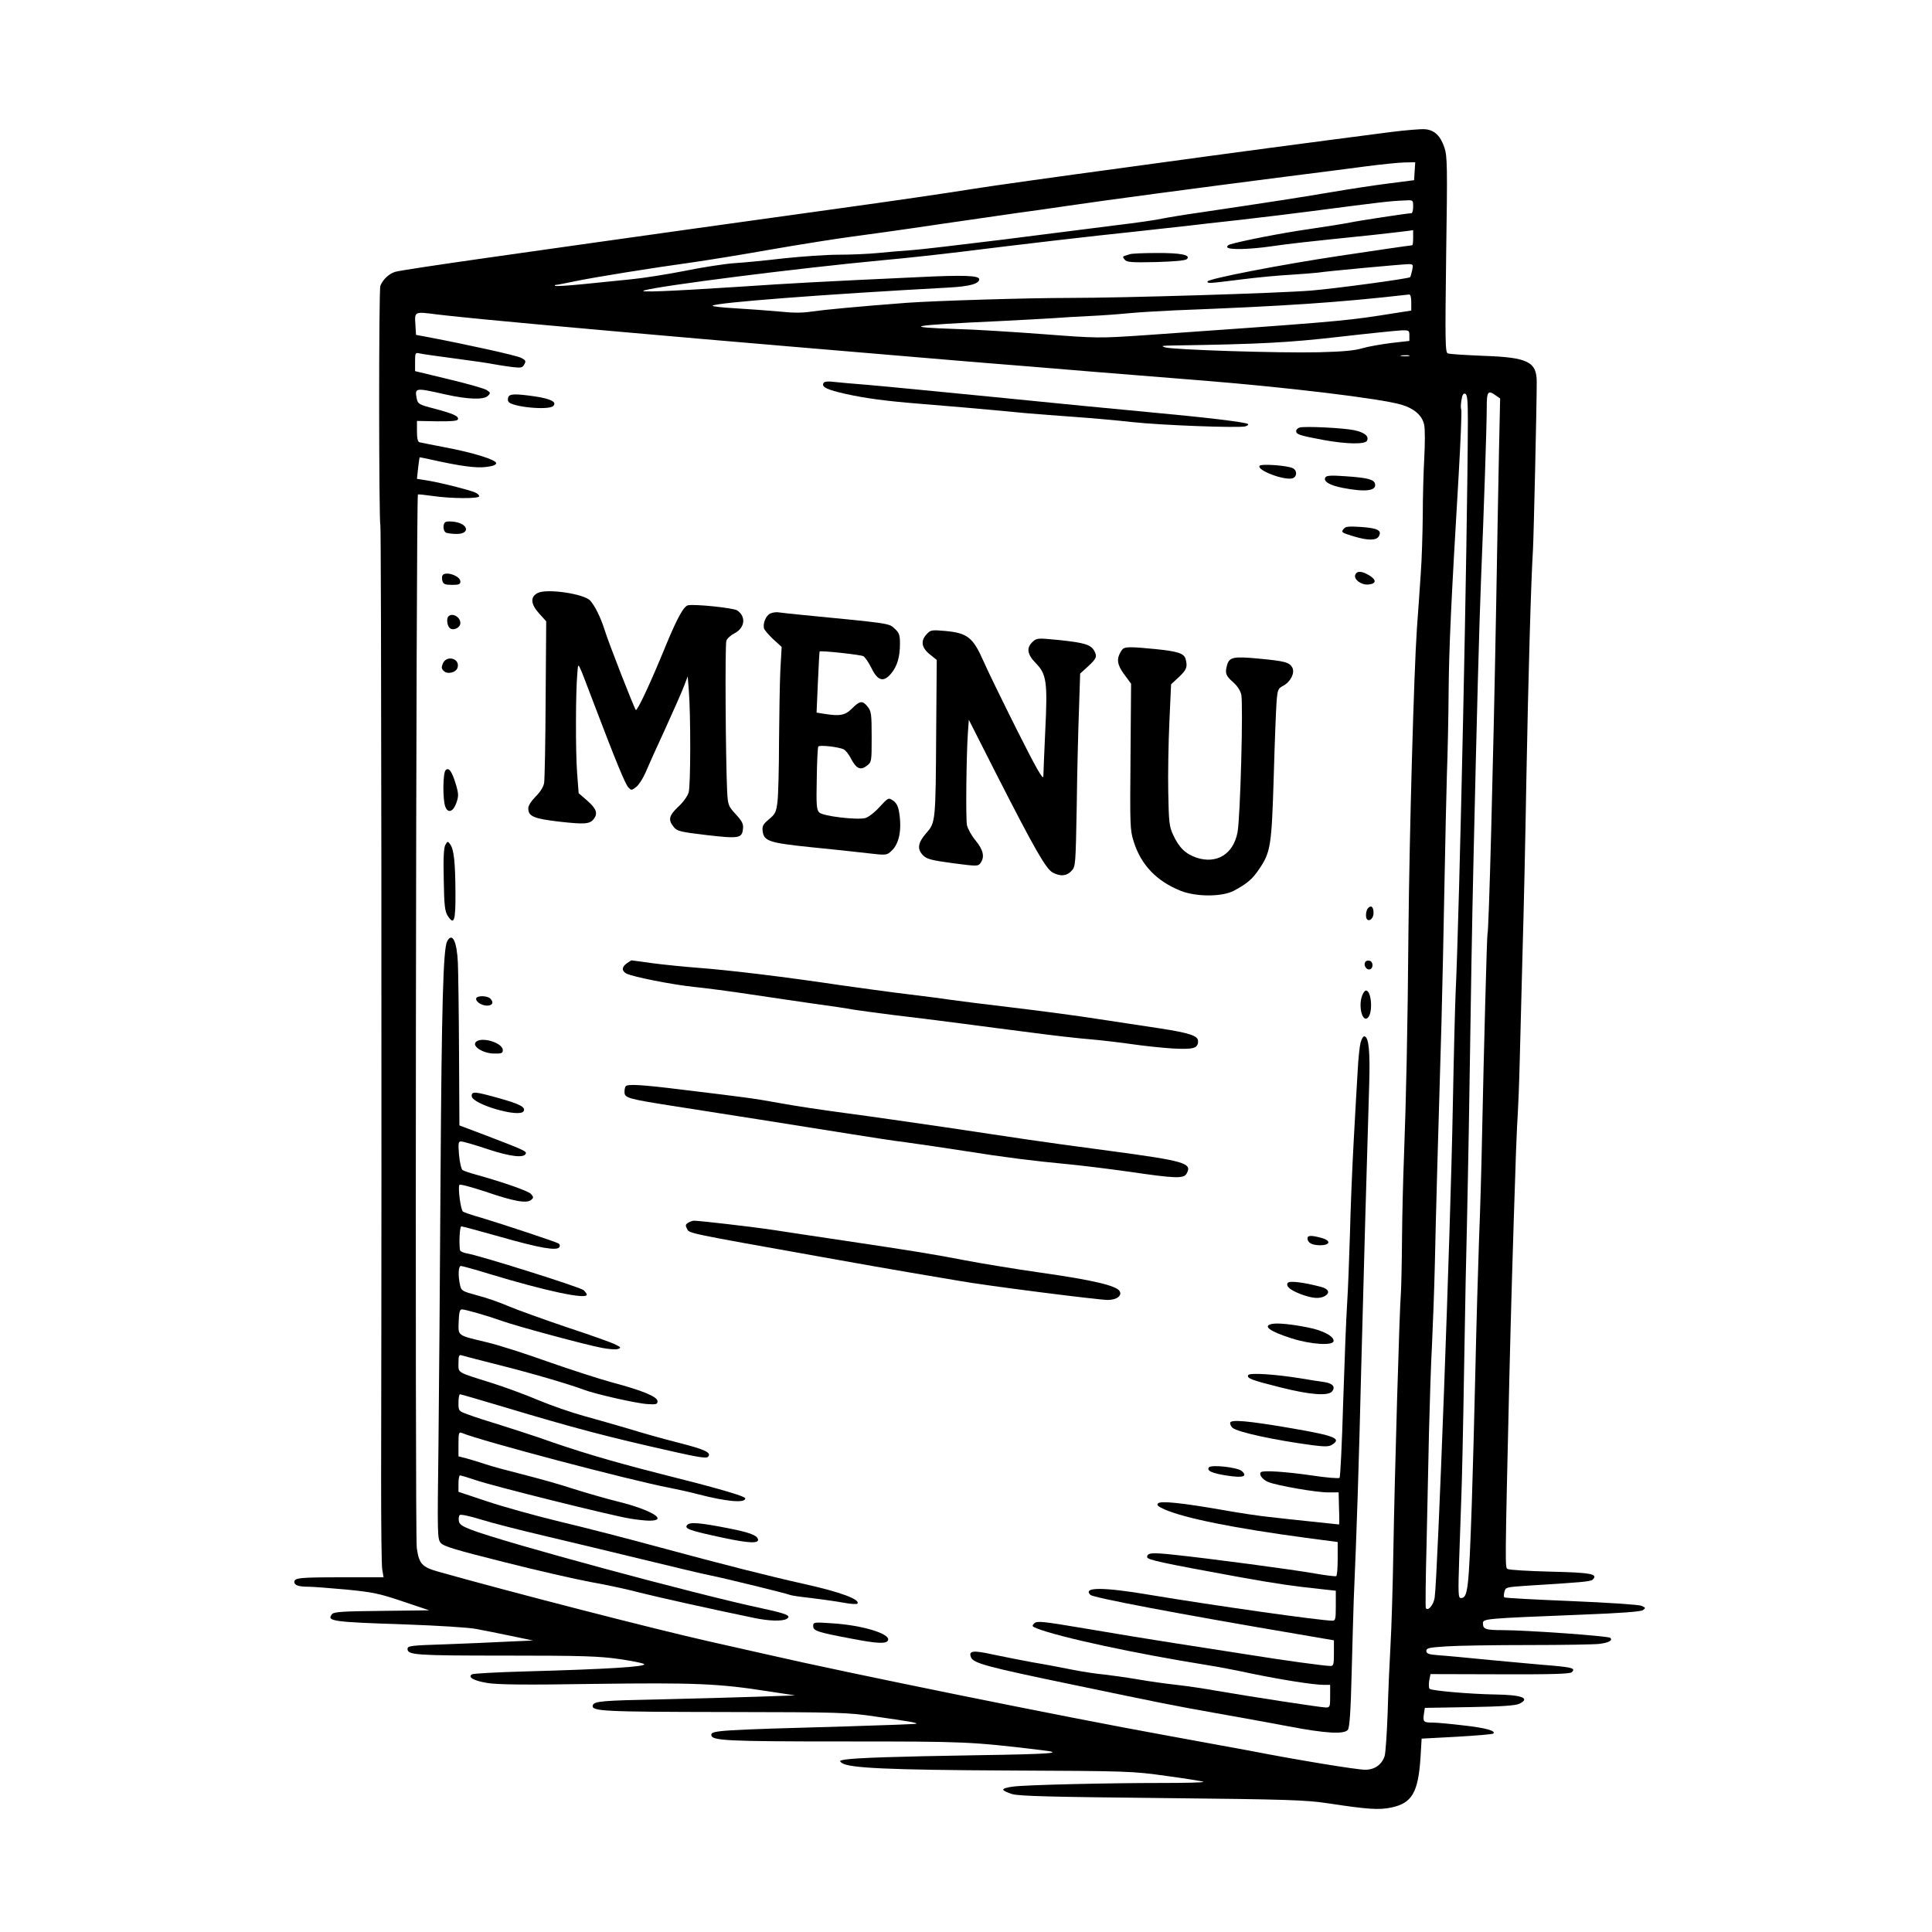<?xml version="1.0" standalone="no"?>
<!DOCTYPE svg PUBLIC "-//W3C//DTD SVG 20010904//EN"
 "http://www.w3.org/TR/2001/REC-SVG-20010904/DTD/svg10.dtd">
<svg version="1.0" xmlns="http://www.w3.org/2000/svg"
 width="1024pt" height="1024pt" viewBox="0 0 1024 1024"
 preserveAspectRatio="xMidYMid meet">

<g transform="translate(0,1024) scale(0.1,-0.1)"
fill="#000000" stroke="none">
<path d="M7370 9540 c-485 -63 -759 -99 -1385 -185 -385 -52 -754 -104 -820
-115 -136 -22 -438 -66 -720 -105 -212 -29 -1157 -161 -1860 -261 -253 -36
-474 -69 -491 -75 -33 -10 -66 -42 -78 -74 -9 -24 -8 -1253 0 -1267 5 -8 8
-3116 4 -5054 0 -243 2 -460 6 -483 l7 -41 -221 0 c-226 0 -252 -3 -252 -25 0
-17 23 -25 74 -25 24 0 114 -7 202 -15 141 -14 175 -21 299 -63 l140 -47 -251
-3 c-205 -2 -254 -5 -264 -17 -31 -38 2 -42 395 -55 165 -6 332 -16 370 -24
39 -7 122 -24 185 -37 l115 -24 -135 -6 c-74 -4 -220 -10 -325 -14 -189 -6
-205 -8 -205 -25 0 -32 44 -35 520 -35 407 0 493 -3 600 -18 69 -10 129 -22
134 -27 14 -14 -195 -27 -634 -39 -146 -4 -271 -11 -278 -15 -25 -15 8 -34 80
-46 53 -9 199 -11 567 -5 533 7 660 2 921 -39 l145 -22 -205 -7 c-113 -4 -342
-10 -510 -14 -310 -6 -351 -10 -358 -31 -10 -32 48 -35 698 -36 614 -1 652 -2
800 -24 183 -26 222 -33 217 -38 -1 -2 -165 -8 -363 -14 -683 -19 -724 -22
-724 -45 0 -31 76 -35 705 -35 648 0 668 -1 1045 -46 129 -15 58 -21 -342 -27
-436 -7 -637 -14 -698 -23 -31 -5 -33 -7 -18 -18 37 -27 246 -37 888 -40 631
-3 649 -3 834 -29 103 -14 191 -28 194 -31 3 -4 -96 -6 -219 -6 -285 0 -718
-10 -787 -19 -29 -3 -54 -10 -55 -16 -1 -5 21 -16 48 -24 39 -11 211 -15 795
-21 671 -7 758 -10 880 -28 210 -32 270 -36 335 -22 109 23 142 80 154 265 l6
100 187 10 c102 6 189 13 193 17 15 14 -41 30 -158 43 -67 8 -141 15 -164 15
-48 0 -52 4 -46 46 l5 32 236 4 c170 3 245 8 265 18 60 29 14 47 -128 49 -133
2 -338 20 -348 30 -4 4 -5 24 -2 43 l7 35 368 -1 c280 -1 372 2 381 11 20 20
5 25 -103 35 -57 4 -202 18 -323 29 -121 12 -248 24 -282 26 -52 4 -63 9 -63
23 0 15 14 18 108 24 59 4 256 7 437 7 182 0 348 3 371 6 50 6 73 18 59 32
-10 10 -445 41 -572 41 -87 0 -103 5 -103 35 0 26 1 26 523 47 211 8 313 16
325 24 15 11 15 13 -8 23 -14 6 -180 17 -373 25 -192 8 -351 16 -354 20 -3 3
-3 16 1 30 6 23 10 24 113 31 292 18 344 22 355 33 30 30 -10 37 -225 42 -117
3 -218 9 -226 14 -14 9 -15 -17 9 1016 9 370 17 655 35 1190 3 91 8 188 10
215 2 28 7 151 10 275 3 124 10 385 15 580 6 195 15 603 20 905 10 543 25
1064 35 1220 4 68 20 766 20 891 0 107 -48 130 -283 138 -95 4 -179 9 -188 13
-14 5 -15 56 -9 523 7 467 6 522 -9 567 -21 63 -53 94 -103 98 -21 2 -103 -5
-183 -15z m128 -207 l-3 -48 -132 -17 c-72 -9 -211 -30 -310 -47 -171 -29
-327 -53 -684 -106 -92 -13 -187 -29 -211 -34 -25 -6 -134 -22 -244 -35 -109
-14 -379 -48 -599 -76 -220 -27 -438 -53 -485 -56 -47 -3 -126 -10 -177 -15
-51 -5 -144 -9 -208 -9 -63 0 -193 -9 -288 -19 -94 -11 -215 -23 -267 -26 -52
-4 -170 -22 -262 -41 -92 -18 -218 -38 -280 -44 -62 -6 -178 -18 -257 -26 -79
-8 -146 -12 -149 -9 -3 3 -1 5 5 5 5 0 52 9 104 20 102 21 398 69 623 100 77
11 269 42 426 70 157 27 341 56 410 65 69 9 278 38 465 66 187 27 374 54 415
60 41 5 165 23 275 39 203 30 654 90 1160 155 154 19 343 44 420 54 77 10 166
19 198 20 l58 1 -3 -47z m-8 -188 c0 -19 -4 -35 -9 -35 -19 0 -281 -40 -323
-49 -24 -5 -122 -21 -218 -35 -146 -21 -352 -61 -423 -82 -9 -3 -15 -10 -12
-15 9 -14 121 -11 237 6 97 14 169 22 528 59 80 9 162 18 183 21 l37 5 0 -40
c0 -22 -2 -40 -5 -40 -7 0 -233 -33 -385 -56 -314 -47 -700 -122 -700 -136 0
-11 3 -11 180 11 85 11 205 22 265 25 61 4 124 9 140 11 42 7 450 45 481 45
24 0 25 -3 19 -32 -4 -18 -9 -35 -11 -37 -7 -8 -401 -61 -524 -71 -171 -14
-992 -39 -1280 -39 -223 0 -714 -15 -865 -26 -252 -19 -440 -37 -501 -46 -51
-8 -99 -8 -175 0 -57 5 -162 13 -232 17 -71 4 -125 10 -120 14 17 16 587 60
1253 96 109 6 160 20 160 44 0 20 -83 23 -325 11 -520 -24 -668 -32 -950 -51
-372 -24 -539 -31 -500 -19 87 25 801 116 1255 159 124 11 313 32 420 45 321
40 690 83 940 109 129 14 255 28 280 31 25 3 144 17 265 30 121 14 288 34 370
45 401 52 415 54 508 58 36 2 37 1 37 -33z m-10 -508 l0 -43 -172 -27 c-189
-29 -290 -37 -1245 -104 -238 -16 -247 -16 -535 6 -161 12 -365 25 -453 27
-308 10 -257 20 220 42 127 6 259 14 295 16 36 3 119 8 185 11 66 3 161 10
210 15 50 5 158 11 240 15 591 23 865 41 1243 84 8 1 12 -14 12 -42z m-4900
-91 c255 -25 998 -91 1590 -141 294 -25 614 -52 710 -60 96 -8 258 -22 360
-30 102 -8 349 -28 550 -45 201 -16 453 -36 560 -45 466 -37 967 -97 1078
-130 70 -21 112 -59 121 -110 4 -22 4 -98 0 -170 -4 -71 -8 -209 -8 -305 -1
-96 -5 -238 -11 -315 -5 -77 -14 -205 -20 -285 -16 -231 -40 -1093 -45 -1615
-4 -499 -12 -879 -24 -1195 -4 -102 -9 -293 -10 -425 -1 -132 -4 -262 -6 -290
-7 -70 -33 -959 -40 -1370 -3 -187 -10 -410 -15 -495 -5 -85 -12 -245 -15
-355 -4 -110 -11 -215 -16 -232 -15 -46 -53 -73 -103 -73 -44 0 -351 50 -613
101 -87 16 -293 54 -458 84 -499 90 -1689 331 -2095 425 -74 17 -216 49 -315
71 -288 65 -1042 259 -1429 368 -89 25 -105 41 -117 127 -10 66 -4 5573 6
5583 2 2 38 -2 80 -8 96 -14 245 -15 245 -1 0 6 -10 15 -22 20 -37 15 -168 48
-240 61 l-68 11 6 57 c4 31 7 56 8 57 1 1 28 -5 61 -12 152 -34 238 -46 291
-39 36 4 54 11 54 20 0 18 -121 56 -276 85 -65 13 -125 24 -131 26 -9 2 -13
23 -13 58 l0 55 106 -2 c75 -1 108 2 111 10 6 17 -23 30 -124 57 -82 21 -88
25 -94 52 -11 60 -11 60 154 23 116 -26 202 -29 223 -7 15 15 14 17 -7 31 -13
8 -104 34 -201 57 l-178 43 0 50 c0 46 1 49 23 44 12 -3 96 -15 187 -27 91
-12 183 -25 205 -30 22 -4 66 -11 97 -15 50 -6 58 -4 67 14 10 17 7 22 -16 34
-24 13 -283 70 -493 110 l-65 12 -3 49 c-5 76 -8 75 110 60 56 -7 177 -19 268
-28z m4890 -85 l0 -28 -97 -11 c-54 -7 -123 -19 -153 -28 -39 -12 -105 -18
-229 -21 -211 -5 -774 13 -816 26 -25 8 -16 9 50 10 456 7 604 15 875 46 157
18 304 33 328 34 40 1 42 0 42 -28z m-2 -108 c-10 -2 -28 -2 -40 0 -13 2 -5 4
17 4 22 1 32 -1 23 -4z m312 -342 c-2 -624 -44 -2593 -65 -3036 -3 -66 -10
-340 -15 -610 -12 -655 -80 -2477 -96 -2593 -6 -39 -36 -74 -47 -55 -2 5 -1
154 4 333 4 179 10 449 13 600 4 151 10 361 16 465 5 105 12 296 15 425 5 247
18 704 35 1275 5 187 12 520 16 740 4 220 10 483 13 585 4 102 8 295 9 430 2
244 14 493 53 1148 11 188 17 346 14 351 -3 6 -3 28 1 50 4 28 10 38 20 34 11
-4 14 -34 14 -142z m148 133 l23 -16 -6 -276 c-3 -152 -10 -522 -15 -822 -16
-876 -39 -1729 -46 -1741 -3 -6 -19 -596 -29 -1079 -3 -157 -10 -402 -16 -545
-5 -143 -14 -449 -19 -680 -5 -231 -14 -550 -19 -710 -16 -463 -21 -505 -58
-505 -14 0 -15 22 -9 207 4 115 9 258 11 318 3 61 10 371 15 690 5 319 12 661
15 760 2 99 7 329 10 510 13 837 16 1038 25 1435 18 787 30 1234 40 1485 15
361 30 807 30 903 0 88 6 96 48 66z"/>
<path d="M5990 8893 c-8 -2 -21 -7 -29 -9 -11 -4 -11 -7 0 -20 11 -14 36 -16
166 -13 101 3 156 8 164 16 22 22 -35 33 -164 32 -67 0 -129 -3 -137 -6z"/>
<path d="M4365 8210 c-13 -21 19 -36 118 -58 103 -23 215 -38 392 -52 114 -9
337 -28 565 -50 58 -5 175 -14 260 -20 85 -6 220 -18 300 -27 155 -17 559 -32
600 -23 13 4 19 9 14 13 -17 10 -216 34 -519 62 -154 14 -523 50 -820 80 -297
29 -601 59 -675 65 -74 6 -156 13 -181 16 -32 4 -49 2 -54 -6z"/>
<path d="M2694 8135 c-3 -8 -3 -19 1 -24 17 -28 212 -47 237 -23 21 21 -11 38
-97 51 -105 15 -134 14 -141 -4z"/>
<path d="M6888 7974 c-10 -3 -18 -11 -18 -19 0 -17 17 -23 139 -46 130 -24
229 -25 237 -4 10 24 -14 43 -69 55 -57 12 -262 22 -289 14z"/>
<path d="M6676 7771 c-15 -24 132 -79 175 -66 24 8 25 41 2 53 -28 15 -170 25
-177 13z"/>
<path d="M7025 7710 c-13 -21 21 -42 92 -56 120 -23 179 -16 171 21 -4 24 -41
33 -159 41 -71 5 -98 4 -104 -6z"/>
<path d="M2363 7474 c-18 -8 -16 -51 3 -58 9 -3 33 -6 55 -6 71 0 62 53 -11
64 -19 3 -41 3 -47 0z"/>
<path d="M7122 7437 c-15 -18 -13 -20 57 -41 74 -22 118 -21 130 3 16 30 -9
42 -96 48 -63 4 -81 3 -91 -10z"/>
<path d="M7183 7193 c-9 -24 33 -55 70 -51 42 4 44 24 5 48 -40 24 -66 26 -75
3z"/>
<path d="M2345 7190 c-3 -6 -3 -19 0 -30 5 -16 15 -20 51 -20 36 0 44 3 44 18
0 30 -80 57 -95 32z"/>
<path d="M2850 7097 c-40 -20 -38 -58 7 -108 l38 -42 -3 -411 c-1 -226 -5
-426 -8 -445 -3 -21 -20 -48 -45 -73 -23 -23 -39 -48 -39 -62 0 -43 28 -55
165 -71 134 -15 161 -13 182 14 23 30 14 55 -34 97 l-46 40 -8 105 c-9 112 -8
440 1 529 6 64 -5 84 90 -165 116 -305 164 -420 180 -438 16 -17 17 -17 42 2
14 11 35 44 48 73 12 29 59 134 105 233 45 99 91 203 101 230 l19 50 6 -75
c10 -125 10 -503 -1 -540 -6 -20 -29 -52 -55 -76 -49 -46 -55 -69 -25 -106 18
-23 32 -27 175 -44 173 -20 188 -17 193 34 3 25 -5 40 -38 76 -40 44 -42 48
-46 123 -8 173 -12 777 -4 797 4 12 24 30 44 40 55 29 61 89 13 121 -21 13
-221 34 -260 27 -23 -5 -56 -64 -117 -211 -81 -199 -153 -352 -160 -344 -9 10
-142 350 -165 423 -22 70 -52 129 -77 157 -33 36 -231 65 -278 40z"/>
<path d="M4082 6988 c-22 -11 -39 -50 -33 -78 2 -8 23 -33 48 -57 l46 -42 -7
-123 c-3 -68 -6 -238 -7 -378 0 -140 -4 -283 -8 -318 -7 -56 -11 -66 -45 -94
-30 -25 -37 -36 -34 -61 6 -55 32 -64 253 -87 110 -11 246 -25 302 -32 102
-12 103 -11 128 12 42 39 56 115 40 208 -5 30 -15 48 -32 59 -24 16 -25 16
-72 -35 -25 -28 -59 -54 -75 -58 -45 -11 -225 10 -244 30 -14 14 -16 39 -13
178 1 90 5 166 8 171 6 10 110 -2 135 -15 10 -5 27 -26 38 -48 28 -54 51 -65
84 -39 26 20 26 22 26 153 0 120 -2 136 -21 160 -27 34 -41 33 -83 -9 -37 -37
-65 -42 -150 -28 l-38 6 7 161 c4 89 8 162 9 163 5 6 218 -17 232 -25 9 -5 28
-33 43 -63 33 -68 64 -77 104 -29 32 38 47 88 47 158 0 46 -4 58 -28 80 -31
29 -20 27 -492 73 -52 5 -106 11 -120 13 -14 3 -35 0 -48 -6z"/>
<path d="M2377 6973 c-12 -11 -7 -50 7 -62 19 -16 56 2 56 27 0 32 -43 56 -63
35z"/>
<path d="M4912 6879 c-34 -35 -28 -72 16 -107 l37 -30 -3 -379 c-3 -481 -3
-482 -53 -539 -45 -52 -49 -85 -16 -118 19 -19 44 -26 157 -41 129 -17 134
-17 147 1 23 32 15 69 -26 119 -22 26 -42 63 -46 82 -7 37 -3 373 5 488 l5 70
147 -290 c202 -396 262 -501 298 -520 41 -21 73 -19 99 9 22 23 22 30 28 347
2 178 8 408 12 512 l6 187 43 39 c44 41 48 51 32 81 -18 33 -51 43 -180 57
-122 12 -124 12 -147 -9 -34 -32 -29 -66 17 -113 57 -58 63 -100 50 -360 -5
-115 -10 -223 -10 -240 -1 -22 -38 43 -142 250 -77 154 -156 316 -175 360 -56
127 -85 150 -205 161 -70 6 -76 5 -96 -17z"/>
<path d="M5953 6802 c-6 -4 -16 -20 -22 -35 -13 -32 -3 -63 37 -114 l27 -37
-3 -385 c-3 -367 -3 -389 17 -452 39 -124 122 -210 250 -261 82 -32 219 -32
281 1 69 37 98 61 134 115 61 89 66 126 77 486 5 179 12 358 15 398 5 67 8 73
35 87 39 21 63 68 49 96 -16 29 -39 35 -177 48 -136 13 -158 9 -170 -37 -11
-40 -6 -54 33 -88 21 -18 38 -44 43 -65 11 -50 -5 -655 -20 -731 -22 -115
-110 -169 -217 -134 -58 20 -93 53 -124 121 -21 45 -23 67 -26 225 -2 96 1
265 6 374 l9 199 42 39 c41 39 46 53 35 95 -8 30 -42 41 -163 53 -122 12 -152
12 -168 2z"/>
<path d="M2348 6725 c-9 -21 -9 -29 4 -41 19 -20 65 -9 73 17 15 48 -56 69
-77 24z"/>
<path d="M2362 6158 c-15 -15 -16 -155 -2 -193 14 -38 42 -28 59 20 12 35 12
47 -2 95 -21 71 -38 95 -55 78z"/>
<path d="M2360 5761 c-8 -16 -11 -71 -8 -185 2 -136 6 -166 21 -190 34 -52 42
-29 41 125 -1 160 -8 227 -28 254 -13 18 -14 17 -26 -4z"/>
<path d="M7252 5428 c-13 -13 -16 -51 -6 -61 13 -13 34 7 34 33 0 33 -12 44
-28 28z"/>
<path d="M2370 5251 c-21 -40 -29 -334 -35 -1241 -3 -514 -8 -1158 -11 -1430
-6 -473 -6 -496 12 -518 16 -18 75 -36 334 -101 173 -44 380 -91 460 -106 80
-14 197 -39 260 -56 99 -25 400 -92 610 -135 76 -16 149 -18 170 -4 26 16 0
27 -130 55 -360 77 -1373 351 -1545 418 -46 18 -61 28 -63 46 -2 13 0 27 5 31
4 5 55 -6 113 -24 58 -18 206 -56 330 -85 124 -29 360 -86 525 -126 165 -40
327 -79 360 -85 71 -14 414 -98 424 -104 3 -2 54 -10 111 -16 58 -7 135 -18
173 -25 37 -7 70 -9 72 -4 14 22 -92 61 -280 103 -193 43 -429 103 -758 192
-169 46 -412 109 -540 139 -128 31 -301 79 -384 107 l-153 51 0 44 c0 24 4 43
8 43 5 0 42 -11 83 -25 89 -31 728 -190 819 -204 36 -6 82 -11 102 -11 103 0
11 57 -162 100 -69 17 -179 49 -245 70 -66 22 -185 55 -264 75 -79 20 -169 44
-200 55 -31 10 -75 24 -98 30 l-43 11 0 65 c0 59 2 65 18 59 100 -42 891 -251
1102 -291 41 -8 109 -23 150 -34 151 -39 250 -48 250 -22 0 12 -141 53 -460
133 -255 65 -436 119 -635 190 -44 15 -134 44 -200 65 -66 20 -144 45 -172 56
-53 19 -53 19 -53 64 0 24 4 44 8 44 5 0 107 -30 228 -66 380 -114 546 -158
907 -239 128 -29 171 -35 179 -27 22 22 -13 39 -159 76 -79 20 -196 53 -260
73 -65 19 -172 50 -238 68 -66 18 -175 56 -242 84 -68 29 -180 70 -250 92
-185 58 -173 51 -173 104 0 40 3 46 18 41 9 -3 98 -26 197 -51 176 -44 372
-102 447 -130 62 -24 284 -74 340 -77 46 -3 53 -1 53 15 0 24 -79 57 -245 101
-69 19 -220 68 -337 109 -117 42 -261 88 -320 102 -163 39 -154 33 -152 110 2
50 6 65 17 65 18 0 139 -35 209 -60 69 -26 451 -129 533 -144 36 -7 74 -10 85
-6 18 6 17 9 -12 23 -18 10 -133 51 -258 92 -124 42 -262 92 -308 111 -45 20
-120 46 -167 58 -78 21 -85 25 -91 52 -12 52 -10 104 4 104 6 0 73 -18 147
-41 303 -92 520 -138 520 -111 0 5 -8 16 -17 24 -18 16 -555 185 -620 195 -18
3 -34 11 -35 17 -6 43 -1 126 7 126 6 0 98 -25 205 -55 210 -60 302 -76 315
-55 4 7 2 15 -4 19 -14 9 -292 101 -411 137 -47 13 -90 28 -96 32 -12 8 -28
127 -19 142 3 5 65 -12 138 -36 149 -51 218 -64 242 -44 14 12 14 15 -1 32
-16 16 -137 59 -294 103 -30 8 -61 19 -68 23 -7 5 -15 39 -19 80 -5 64 -4 72
11 72 10 0 73 -18 141 -41 121 -40 194 -48 202 -23 4 12 -10 19 -217 98 l-135
51 -2 385 c-1 212 -4 426 -6 475 -5 116 -30 166 -57 116z"/>
<path d="M3322 5134 c-27 -19 -28 -40 -2 -54 32 -17 243 -59 360 -71 58 -6
191 -23 295 -39 105 -16 258 -38 340 -50 83 -11 176 -25 207 -31 32 -5 128
-18 215 -29 87 -10 246 -30 353 -44 107 -14 281 -37 385 -50 105 -14 244 -30
310 -35 66 -6 165 -18 220 -26 55 -8 148 -18 207 -22 114 -6 138 0 138 39 0
28 -45 43 -200 67 -74 11 -223 34 -330 50 -107 17 -312 44 -455 61 -143 17
-287 35 -320 40 -33 5 -136 19 -230 30 -93 11 -258 34 -365 49 -286 43 -586
79 -745 91 -77 6 -189 17 -248 25 -59 8 -109 15 -110 15 -1 0 -13 -7 -25 -16z"/>
<path d="M7236 5141 c-10 -16 5 -42 23 -39 21 4 21 42 -1 46 -9 2 -19 -1 -22
-7z"/>
<path d="M7220 4964 c-22 -57 1 -146 30 -118 28 27 19 144 -10 144 -6 0 -15
-12 -20 -26z"/>
<path d="M2525 4951 c-9 -16 25 -41 56 -41 30 0 38 17 17 38 -14 14 -64 16
-73 3z"/>
<path d="M7211 4713 c-5 -21 -12 -87 -15 -148 -4 -60 -13 -227 -21 -370 -8
-143 -17 -366 -20 -495 -4 -129 -10 -296 -15 -370 -5 -74 -14 -310 -21 -525
-6 -214 -15 -394 -19 -398 -4 -4 -71 1 -148 13 -140 20 -258 28 -269 17 -12
-12 8 -39 39 -52 47 -19 252 -55 318 -55 l55 0 2 -85 c2 -47 2 -85 0 -85 -1 0
-65 7 -142 15 -77 8 -180 19 -230 25 -49 5 -157 21 -240 36 -223 39 -333 50
-347 36 -9 -9 -1 -16 34 -32 107 -47 371 -100 751 -151 l167 -22 0 -88 c0 -48
-3 -90 -8 -93 -4 -2 -55 4 -112 14 -110 20 -569 81 -753 100 -112 12 -137 10
-137 -13 0 -14 73 -30 495 -107 190 -34 271 -46 448 -65 l57 -6 0 -80 c0 -69
-2 -79 -17 -79 -64 0 -626 80 -963 136 -253 43 -363 43 -321 1 15 -15 450 -98
1104 -209 l187 -32 0 -68 c0 -59 -2 -68 -18 -68 -31 0 -250 30 -442 61 -102
16 -275 43 -385 60 -110 17 -319 51 -464 76 -237 40 -265 43 -279 29 -14 -14
-13 -16 14 -27 120 -47 525 -134 901 -194 51 -8 157 -28 235 -45 160 -33 330
-60 383 -60 l35 0 0 -60 c0 -56 -1 -60 -23 -60 -26 0 -402 58 -582 89 -60 11
-155 25 -210 31 -55 6 -149 19 -210 30 -60 10 -139 21 -175 25 -36 3 -110 14
-165 25 -55 11 -149 29 -210 39 -60 11 -156 30 -213 42 -105 23 -129 20 -116
-14 12 -33 86 -52 544 -147 460 -96 535 -111 755 -150 121 -21 294 -53 385
-70 198 -38 296 -43 314 -18 9 13 15 97 20 300 4 156 9 330 11 388 16 367 27
708 40 1240 14 539 26 964 42 1495 5 170 -2 245 -24 252 -7 3 -16 -12 -22 -34z"/>
<path d="M2521 4716 c-19 -23 42 -60 98 -60 39 -1 46 2 46 18 0 40 -117 74
-144 42z"/>
<path d="M3317 4483 c-4 -3 -7 -17 -7 -30 0 -33 15 -37 277 -78 240 -37 616
-97 918 -145 99 -16 234 -37 300 -45 66 -9 203 -29 305 -45 212 -34 374 -54
545 -70 66 -6 213 -24 327 -40 252 -37 293 -38 308 -9 30 54 -12 66 -408 119
-169 22 -368 50 -442 61 -74 11 -270 40 -435 65 -165 24 -399 58 -521 74 -122
16 -281 40 -355 54 -138 25 -171 29 -518 71 -209 26 -283 30 -294 18z"/>
<path d="M2500 4431 c0 -43 253 -117 275 -81 13 21 -18 38 -129 69 -129 36
-146 38 -146 12z"/>
<path d="M3647 3759 c-13 -8 -15 -14 -7 -29 15 -28 -31 -19 725 -154 171 -31
378 -67 460 -81 83 -14 200 -34 260 -44 132 -24 736 -101 786 -101 48 0 78 23
63 47 -18 29 -140 58 -414 97 -140 20 -322 50 -405 66 -164 32 -290 52 -645
105 -129 19 -293 44 -365 55 -120 18 -397 50 -427 50 -7 0 -21 -5 -31 -11z"/>
<path d="M6930 3677 c0 -24 24 -37 67 -37 55 0 59 25 6 39 -51 14 -73 14 -73
-2z"/>
<path d="M6825 3440 c-11 -18 14 -38 71 -60 61 -22 96 -25 125 -10 30 17 22
38 -18 49 -95 25 -170 34 -178 21z"/>
<path d="M6743 3223 c-54 -10 -13 -40 104 -77 102 -32 216 -39 221 -15 5 25
-56 58 -135 73 -84 17 -161 25 -190 19z"/>
<path d="M6616 2952 c-10 -17 17 -27 173 -66 155 -39 250 -46 271 -21 20 24 4
43 -42 50 -24 3 -81 12 -128 20 -130 21 -266 30 -274 17z"/>
<path d="M6520 2698 c0 -9 6 -20 13 -26 28 -23 222 -65 424 -92 64 -8 86 -8
102 2 54 33 18 48 -214 88 -233 40 -325 48 -325 28z"/>
<path d="M6407 2462 c-12 -18 18 -31 97 -43 84 -13 110 -5 78 24 -22 20 -165
36 -175 19z"/>
<path d="M3642 2157 c-16 -19 10 -29 193 -68 136 -29 191 -31 182 -6 -6 20
-46 35 -152 56 -158 31 -209 35 -223 18z"/>
<path d="M4310 1622 c0 -26 22 -33 202 -67 140 -27 188 -29 195 -8 12 34 -137
79 -294 89 -100 7 -103 6 -103 -14z"/>
</g>
</svg>
